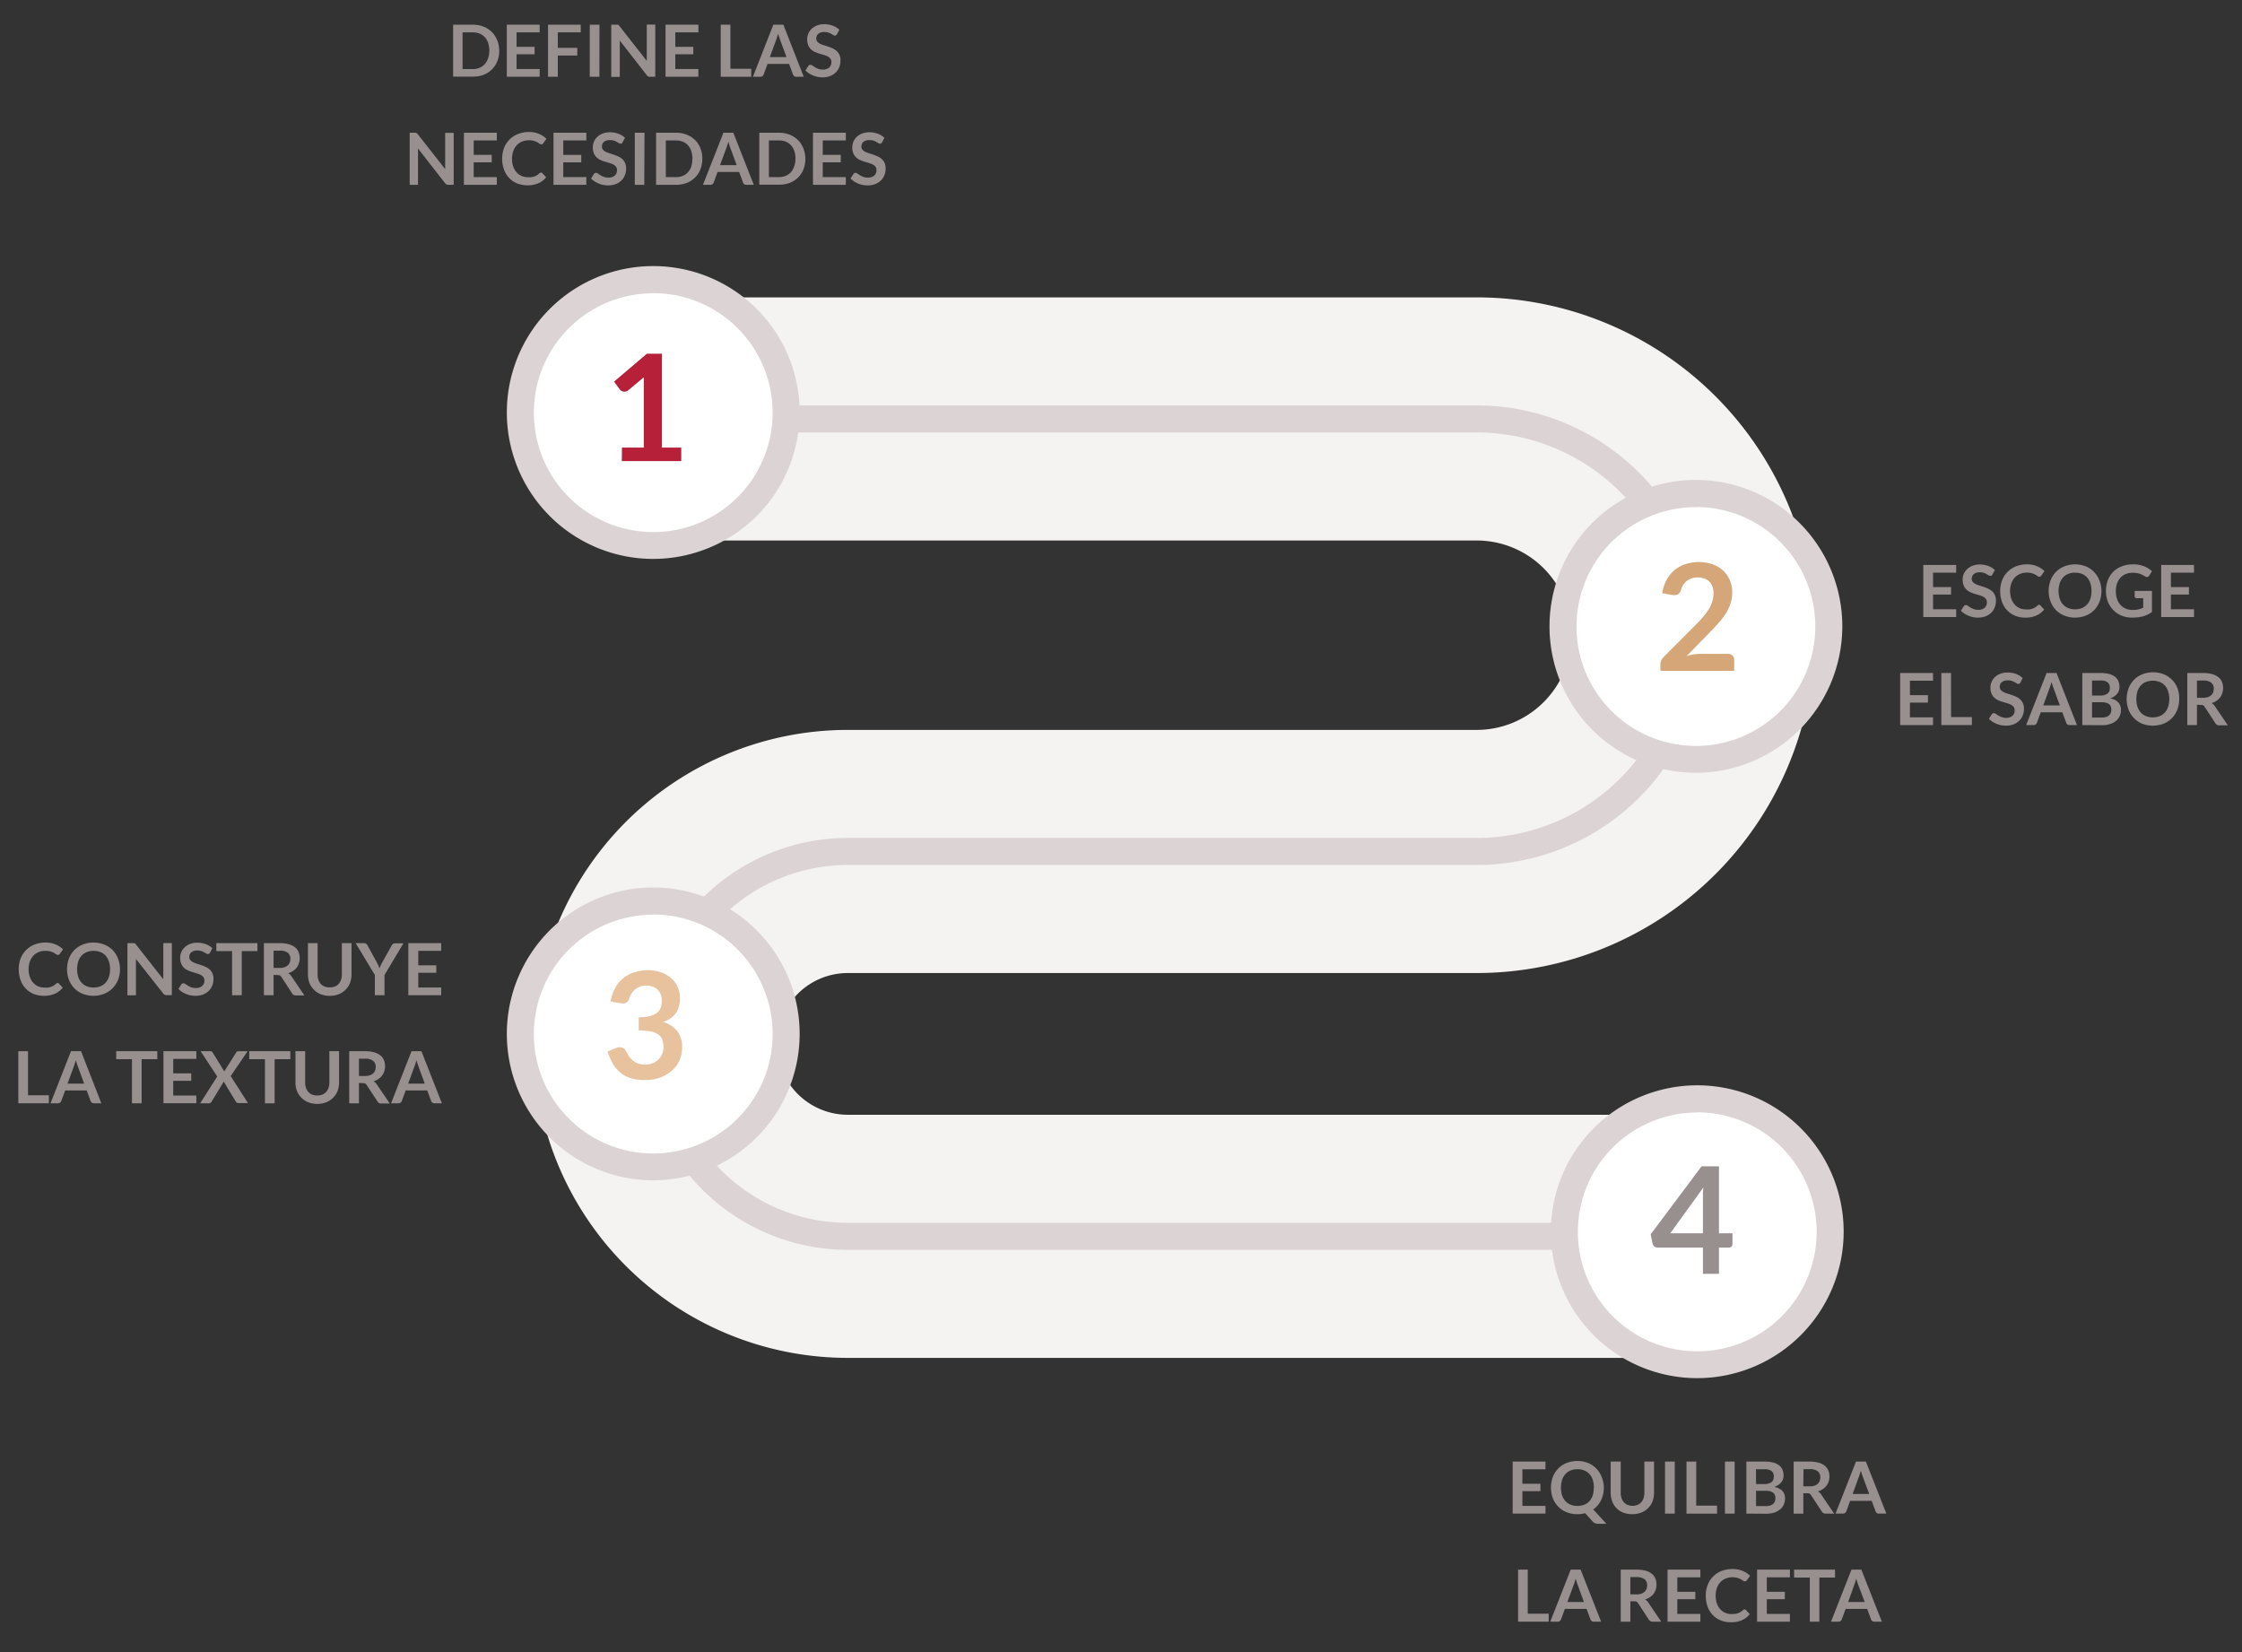 <?xml version="1.0" encoding="UTF-8"?> <svg xmlns="http://www.w3.org/2000/svg" id="Capa_1" data-name="Capa 1" viewBox="0 0 498 367"><rect x="0" y="0" width="498" height="367" fill="#333333" stroke="none"/><defs><style>.cls-1{fill:#f5f2f2;}.cls-2{fill:#dcd4d4;}.cls-3{isolation:isolate;}.cls-4{fill:#988f8f;}.cls-5{fill:#fff;}.cls-6{fill:#b62039;}.cls-7{fill:#d5a678;}.cls-8{fill:#e8c29d;}</style></defs><path class="cls-1" d="M376,301.6H188.33a69.74,69.74,0,0,1,0-139.48H328a21,21,0,0,0,0-42.07H140.71v-54H328a75,75,0,0,1,0,150.07H188.33a15.74,15.74,0,0,0,0,31.48H376Z"></path><path class="cls-2" d="M376,277.6H188.33a45.74,45.74,0,0,1,0-91.48H328a45,45,0,0,0,0-90.07H140.71v-6H328a51,51,0,0,1,0,102.07H188.33a39.74,39.74,0,0,0,0,79.48H376Z"></path><g id="DEFINE_LAS_NECESIDADES" data-name="DEFINE LAS NECESIDADES" class="cls-3"><g class="cls-3"><path class="cls-4" d="M110.89,11.27a6.11,6.11,0,0,1-.43,2.33,5.28,5.28,0,0,1-3,3,6.56,6.56,0,0,1-2.39.42h-4.42V5.48H105a6.56,6.56,0,0,1,2.39.43,5.45,5.45,0,0,1,1.85,1.19,5.32,5.32,0,0,1,1.19,1.83A6.13,6.13,0,0,1,110.89,11.27Zm-2.2,0a5.3,5.3,0,0,0-.26-1.71,3.49,3.49,0,0,0-.73-1.28,3.16,3.16,0,0,0-1.15-.81A4,4,0,0,0,105,7.19h-2.25v8.15H105a4,4,0,0,0,1.52-.28,3.16,3.16,0,0,0,1.15-.81,3.49,3.49,0,0,0,.73-1.28A5.28,5.28,0,0,0,108.69,11.27Z"></path><path class="cls-4" d="M119.87,5.48V7.19h-5.13V10.4h4v1.66h-4v3.27h5.13v1.72h-7.3V5.48Z"></path><path class="cls-4" d="M129,5.48V7.19H123.9v3.43h4.33v1.72H123.9v4.71h-2.17V5.48Z"></path><path class="cls-4" d="M133.14,17.05H131V5.48h2.16Z"></path><path class="cls-4" d="M137.11,5.49l.17,0a.72.72,0,0,1,.15.11,1,1,0,0,1,.16.18l6.07,7.73c0-.18,0-.37,0-.55s0-.34,0-.5v-7h1.89V17.05h-1.11A1,1,0,0,1,144,17a.81.81,0,0,1-.33-.29l-6-7.7c0,.17,0,.34,0,.51s0,.32,0,.46v7.1h-1.9V5.48h1.37Z"></path><path class="cls-4" d="M155.13,5.48V7.19H150V10.4h4v1.66h-4v3.27h5.12v1.72h-7.29V5.48Z"></path><path class="cls-4" d="M162.24,15.27h4.63v1.78h-6.78V5.48h2.15Z"></path><path class="cls-4" d="M178.53,17.05h-1.67a.74.74,0,0,1-.46-.14.83.83,0,0,1-.26-.35l-.86-2.36h-4.79l-.87,2.36a.72.72,0,0,1-.25.34.73.73,0,0,1-.46.15h-1.67l4.54-11.57H174ZM171,12.68h3.69l-1.41-3.85q-.1-.26-.21-.6c-.08-.23-.16-.48-.23-.76-.08.28-.15.53-.22.76s-.15.44-.21.62Z"></path><path class="cls-4" d="M185.92,7.59a.56.56,0,0,1-.21.24.48.48,0,0,1-.27.08.72.72,0,0,1-.36-.13l-.47-.27a3.43,3.43,0,0,0-.64-.28,2.75,2.75,0,0,0-.86-.12,2.59,2.59,0,0,0-.78.1,2,2,0,0,0-.56.3,1.18,1.18,0,0,0-.34.46,1.44,1.44,0,0,0-.11.59,1,1,0,0,0,.23.68,1.93,1.93,0,0,0,.6.47,6.42,6.42,0,0,0,.86.34l1,.32c.33.12.66.25,1,.4a3.65,3.65,0,0,1,.85.58,2.8,2.8,0,0,1,.61.85,3,3,0,0,1,.22,1.23,4.11,4.11,0,0,1-.26,1.46,3.35,3.35,0,0,1-.79,1.2,3.83,3.83,0,0,1-1.26.8,4.69,4.69,0,0,1-1.7.29,5.68,5.68,0,0,1-1.09-.11,5.11,5.11,0,0,1-1-.31,5,5,0,0,1-.92-.48,4.66,4.66,0,0,1-.76-.62l.62-1a.76.76,0,0,1,.21-.19.57.57,0,0,1,.28-.08.76.76,0,0,1,.43.17l.55.36a4.64,4.64,0,0,0,.74.36,2.88,2.88,0,0,0,1,.17,2.14,2.14,0,0,0,1.43-.44,1.58,1.58,0,0,0,.5-1.25,1.17,1.17,0,0,0-.23-.74,1.72,1.72,0,0,0-.6-.49,4.53,4.53,0,0,0-.86-.33l-1-.3a6.85,6.85,0,0,1-1-.38,3.17,3.17,0,0,1-.86-.58,2.63,2.63,0,0,1-.6-.9,3.5,3.5,0,0,1-.23-1.34,3.3,3.3,0,0,1,.25-1.23,3.22,3.22,0,0,1,.74-1.06,3.66,3.66,0,0,1,1.19-.75,4.45,4.45,0,0,1,1.61-.28,5.41,5.41,0,0,1,1.88.32,4.48,4.48,0,0,1,1.48.9Z"></path></g><g class="cls-3"><path class="cls-4" d="M92.33,29.49l.17.05a.72.72,0,0,1,.15.11,1.64,1.64,0,0,1,.16.18l6.07,7.73c0-.18,0-.37,0-.55s0-.34,0-.5v-7h1.9V41.05H99.61a1.06,1.06,0,0,1-.43-.08,1,1,0,0,1-.33-.29l-6-7.7,0,.51c0,.16,0,.32,0,.46v7.1H91V29.48h1.37Z"></path><path class="cls-4" d="M110.35,29.48v1.71h-5.13V34.4h4v1.66h-4v3.27h5.13v1.72h-7.3V29.48Z"></path><path class="cls-4" d="M120.17,38.32a.42.42,0,0,1,.3.14l.85.92a4.7,4.7,0,0,1-1.73,1.33,6.53,6.53,0,0,1-4.79,0,5.09,5.09,0,0,1-1.75-1.23,5.24,5.24,0,0,1-1.12-1.87,6.93,6.93,0,0,1-.39-2.37,6.56,6.56,0,0,1,.43-2.39,5.4,5.4,0,0,1,3.1-3.09,6.42,6.42,0,0,1,2.41-.44,5.58,5.58,0,0,1,2.25.42,5.1,5.1,0,0,1,1.65,1.09l-.72,1a.85.85,0,0,1-.16.17.55.55,0,0,1-.28.07.59.59,0,0,1-.37-.15,5.42,5.42,0,0,0-.49-.31,4.61,4.61,0,0,0-.75-.31,3.72,3.72,0,0,0-1.15-.14,3.89,3.89,0,0,0-1.5.28,3.32,3.32,0,0,0-1.17.81,3.61,3.61,0,0,0-.77,1.29,4.77,4.77,0,0,0-.28,1.7A4.87,4.87,0,0,0,114,37a3.58,3.58,0,0,0,.75,1.28,3.16,3.16,0,0,0,1.11.8,3.45,3.45,0,0,0,1.37.27,6.48,6.48,0,0,0,.8,0,4,4,0,0,0,.66-.16,2.61,2.61,0,0,0,.56-.26,3.85,3.85,0,0,0,.54-.41.76.76,0,0,1,.16-.11A.46.46,0,0,1,120.17,38.32Z"></path><path class="cls-4" d="M130.24,29.48v1.71h-5.13V34.4h4v1.66h-4v3.27h5.13v1.72h-7.3V29.48Z"></path><path class="cls-4" d="M138.3,31.59a.62.62,0,0,1-.2.24.51.51,0,0,1-.28.08.72.72,0,0,1-.36-.13l-.47-.27a2.93,2.93,0,0,0-.64-.28,2.75,2.75,0,0,0-.86-.12,2.68,2.68,0,0,0-.78.1,2.12,2.12,0,0,0-.56.3,1.28,1.28,0,0,0-.34.46,1.63,1.63,0,0,0-.11.59,1,1,0,0,0,.23.68,1.93,1.93,0,0,0,.6.47,6.42,6.42,0,0,0,.86.34l1,.32c.33.12.66.25,1,.4a3.71,3.71,0,0,1,.86.58,2.61,2.61,0,0,1,.6.85,3,3,0,0,1,.23,1.23,3.91,3.91,0,0,1-.27,1.46,3.46,3.46,0,0,1-.78,1.2,4.05,4.05,0,0,1-1.26.8,4.79,4.79,0,0,1-1.71.29,5.68,5.68,0,0,1-1.09-.11,5,5,0,0,1-1-.31,5.15,5.15,0,0,1-1.69-1.1l.63-1a.55.55,0,0,1,.21-.19.5.5,0,0,1,.27-.08.79.79,0,0,1,.44.17c.15.1.33.23.54.36a4.38,4.38,0,0,0,.75.36,2.85,2.85,0,0,0,1,.17,2.12,2.12,0,0,0,1.42-.44,1.55,1.55,0,0,0,.5-1.25,1.16,1.16,0,0,0-.22-.74,1.86,1.86,0,0,0-.61-.49,4.43,4.43,0,0,0-.85-.33l-1-.3a7.34,7.34,0,0,1-1-.38,3.12,3.12,0,0,1-.85-.58,2.8,2.8,0,0,1-.61-.9,3.51,3.51,0,0,1-.22-1.34,3.11,3.11,0,0,1,.25-1.23,3.2,3.2,0,0,1,.73-1.06,3.77,3.77,0,0,1,1.19-.75,4.49,4.49,0,0,1,1.61-.28,5.51,5.51,0,0,1,1.89.32,4.54,4.54,0,0,1,1.47.9Z"></path><path class="cls-4" d="M143.11,41.05H141V29.48h2.16Z"></path><path class="cls-4" d="M156,35.27a6.31,6.31,0,0,1-.42,2.33,5.32,5.32,0,0,1-1.19,1.83,5.43,5.43,0,0,1-1.85,1.2,6.56,6.56,0,0,1-2.39.42h-4.42V29.48h4.42a6.56,6.56,0,0,1,2.39.43,5.55,5.55,0,0,1,1.85,1.19,5.32,5.32,0,0,1,1.19,1.83A6.32,6.32,0,0,1,156,35.27Zm-2.2,0a5.3,5.3,0,0,0-.25-1.71,3.64,3.64,0,0,0-.73-1.28,3.25,3.25,0,0,0-1.15-.81,4.07,4.07,0,0,0-1.52-.28h-2.25v8.15h2.25a4.07,4.07,0,0,0,1.52-.28,3.25,3.25,0,0,0,1.15-.81,3.64,3.64,0,0,0,.73-1.28A5.28,5.28,0,0,0,153.78,35.27Z"></path><path class="cls-4" d="M167.43,41.05h-1.66a.74.74,0,0,1-.46-.14.75.75,0,0,1-.26-.35l-.87-2.36h-4.79l-.86,2.36a.82.82,0,0,1-.26.34.69.69,0,0,1-.46.15h-1.67l4.55-11.57h2.2Zm-7.49-4.37h3.69l-1.41-3.85-.21-.6c-.08-.23-.15-.48-.23-.76-.07.28-.15.53-.22.76s-.14.44-.21.62Z"></path><path class="cls-4" d="M178.89,35.27a6.31,6.31,0,0,1-.42,2.33,5.28,5.28,0,0,1-3,3,6.56,6.56,0,0,1-2.39.42h-4.42V29.48H173a6.56,6.56,0,0,1,2.39.43,5.45,5.45,0,0,1,1.85,1.19,5.32,5.32,0,0,1,1.19,1.83A6.32,6.32,0,0,1,178.89,35.27Zm-2.2,0a5.3,5.3,0,0,0-.25-1.71,3.64,3.64,0,0,0-.73-1.28,3.25,3.25,0,0,0-1.15-.81,4.07,4.07,0,0,0-1.52-.28h-2.25v8.15H173a4.07,4.07,0,0,0,1.52-.28,3.25,3.25,0,0,0,1.15-.81,3.64,3.64,0,0,0,.73-1.28A5.28,5.28,0,0,0,176.69,35.27Z"></path><path class="cls-4" d="M187.88,29.48v1.71h-5.13V34.4h4v1.66h-4v3.27h5.13v1.72h-7.3V29.48Z"></path><path class="cls-4" d="M195.94,31.59a.62.62,0,0,1-.2.24.51.51,0,0,1-.28.08.72.72,0,0,1-.36-.13l-.47-.27a2.93,2.93,0,0,0-.64-.28,2.75,2.75,0,0,0-.86-.12,2.59,2.59,0,0,0-.78.1,2.12,2.12,0,0,0-.56.3,1.28,1.28,0,0,0-.34.46,1.63,1.63,0,0,0-.11.59,1,1,0,0,0,.23.68,1.93,1.93,0,0,0,.6.47,6.42,6.42,0,0,0,.86.34l1,.32c.33.12.66.25,1,.4a3.93,3.93,0,0,1,.86.58,2.61,2.61,0,0,1,.6.85,3,3,0,0,1,.23,1.23,3.91,3.91,0,0,1-.27,1.46,3.46,3.46,0,0,1-.78,1.2,4.05,4.05,0,0,1-1.26.8,4.79,4.79,0,0,1-1.71.29,5.68,5.68,0,0,1-1.09-.11,5,5,0,0,1-1-.31,5.15,5.15,0,0,1-1.69-1.1l.63-1a.55.55,0,0,1,.21-.19.5.5,0,0,1,.27-.08.79.79,0,0,1,.44.17l.54.36a4.38,4.38,0,0,0,.75.36,2.85,2.85,0,0,0,1,.17,2.12,2.12,0,0,0,1.42-.44,1.55,1.55,0,0,0,.5-1.25,1.11,1.11,0,0,0-.23-.74,1.72,1.72,0,0,0-.6-.49,4.29,4.29,0,0,0-.86-.33l-1-.3a7.34,7.34,0,0,1-1-.38,3.12,3.12,0,0,1-.85-.58,2.8,2.8,0,0,1-.61-.9,3.51,3.51,0,0,1-.22-1.34,3.11,3.11,0,0,1,.25-1.23,3.2,3.2,0,0,1,.73-1.06,3.77,3.77,0,0,1,1.19-.75,4.49,4.49,0,0,1,1.61-.28,5.51,5.51,0,0,1,1.89.32,4.54,4.54,0,0,1,1.47.9Z"></path></g></g><g id="CONSTRUYE_LA_TEXTURA" data-name="CONSTRUYE LA TEXTURA" class="cls-3"><g class="cls-3"><path class="cls-4" d="M12.78,218.32a.43.43,0,0,1,.31.14l.84.92a4.62,4.62,0,0,1-1.73,1.33,6,6,0,0,1-2.47.47,5.87,5.87,0,0,1-2.31-.44,5.13,5.13,0,0,1-1.76-1.23,5.22,5.22,0,0,1-1.11-1.87,6.93,6.93,0,0,1-.39-2.37,6.35,6.35,0,0,1,.43-2.39,5.42,5.42,0,0,1,3.09-3.09,6.46,6.46,0,0,1,2.41-.44,5.66,5.66,0,0,1,2.26.42A5.1,5.1,0,0,1,14,210.86l-.72,1a.69.69,0,0,1-.17.17.48.48,0,0,1-.27.07.64.64,0,0,1-.38-.15,5.42,5.42,0,0,0-.49-.31,4.12,4.12,0,0,0-.74-.31,3.8,3.8,0,0,0-1.15-.14,3.82,3.82,0,0,0-1.5.28,3.36,3.36,0,0,0-1.18.81,3.75,3.75,0,0,0-.77,1.29,5,5,0,0,0-.27,1.7A5.11,5.11,0,0,0,6.63,217a3.9,3.9,0,0,0,.75,1.28,3.35,3.35,0,0,0,1.11.8,3.54,3.54,0,0,0,1.38.27,6.58,6.58,0,0,0,.8,0,4.12,4.12,0,0,0,.65-.16,2.94,2.94,0,0,0,.57-.26,3.28,3.28,0,0,0,.53-.41.82.82,0,0,1,.17-.11A.41.41,0,0,1,12.78,218.32Z"></path><path class="cls-4" d="M26.65,215.27a6.45,6.45,0,0,1-.42,2.35A5.63,5.63,0,0,1,25,219.5a5.26,5.26,0,0,1-1.85,1.23,6.6,6.6,0,0,1-4.79,0,5.26,5.26,0,0,1-1.85-1.23,5.5,5.5,0,0,1-1.2-1.88,6.81,6.81,0,0,1,0-4.71,5.5,5.5,0,0,1,1.2-1.88,5.4,5.4,0,0,1,1.85-1.23,6.6,6.6,0,0,1,4.79,0A5.42,5.42,0,0,1,25,211a5.49,5.49,0,0,1,1.19,1.87A6.47,6.47,0,0,1,26.65,215.27Zm-2.2,0a5.3,5.3,0,0,0-.26-1.71,3.6,3.6,0,0,0-.72-1.29,3.1,3.1,0,0,0-1.15-.8,4.29,4.29,0,0,0-3.05,0,3.14,3.14,0,0,0-1.16.8,3.77,3.77,0,0,0-.73,1.29,5.94,5.94,0,0,0,0,3.41,3.64,3.64,0,0,0,.73,1.28,3.28,3.28,0,0,0,1.16.81,4.29,4.29,0,0,0,3.05,0,3.25,3.25,0,0,0,1.15-.81,3.47,3.47,0,0,0,.72-1.28A5.28,5.28,0,0,0,24.45,215.27Z"></path><path class="cls-4" d="M29.72,209.49l.17,0a.72.72,0,0,1,.15.11,1,1,0,0,1,.16.18l6.07,7.73a5.09,5.09,0,0,1,0-.55c0-.18,0-.34,0-.5v-7h1.9v11.57H37a1.1,1.1,0,0,1-.43-.08.85.85,0,0,1-.32-.29L30.2,213c0,.17,0,.34,0,.51s0,.32,0,.46v7.1h-1.9V209.48h1.37Z"></path><path class="cls-4" d="M46.65,211.59a.56.56,0,0,1-.21.24.5.5,0,0,1-.27.08.72.72,0,0,1-.36-.13l-.48-.27a3.06,3.06,0,0,0-.63-.28,2.79,2.79,0,0,0-.86-.12,2.59,2.59,0,0,0-.78.1,2,2,0,0,0-.56.3,1.18,1.18,0,0,0-.34.46,1.44,1.44,0,0,0-.11.59,1,1,0,0,0,.22.68,2.11,2.11,0,0,0,.61.47,6.26,6.26,0,0,0,.85.34l1,.32a10.58,10.58,0,0,1,1,.4,3.71,3.71,0,0,1,.86.58,2.61,2.61,0,0,1,.6.85,2.87,2.87,0,0,1,.23,1.23,3.91,3.91,0,0,1-.27,1.46,3.46,3.46,0,0,1-.78,1.2,3.83,3.83,0,0,1-1.26.8,4.73,4.73,0,0,1-1.7.29,5.6,5.6,0,0,1-1.09-.11,5.11,5.11,0,0,1-1-.31,4.72,4.72,0,0,1-.92-.48,4.27,4.27,0,0,1-.76-.62l.62-1a.76.76,0,0,1,.21-.19.54.54,0,0,1,.28-.08.79.79,0,0,1,.43.17l.55.36a4.64,4.64,0,0,0,.74.36,2.88,2.88,0,0,0,1,.17,2.1,2.1,0,0,0,1.42-.44,1.56,1.56,0,0,0,.51-1.25,1.17,1.17,0,0,0-.23-.74,1.72,1.72,0,0,0-.6-.49,4.81,4.81,0,0,0-.86-.33l-1-.3a7.22,7.22,0,0,1-1-.38,3.17,3.17,0,0,1-.86-.58,2.63,2.63,0,0,1-.6-.9,3.5,3.5,0,0,1-.23-1.34,3.14,3.14,0,0,1,1-2.29,3.66,3.66,0,0,1,1.19-.75,4.39,4.39,0,0,1,1.6-.28,5.43,5.43,0,0,1,1.89.32,4.34,4.34,0,0,1,1.47.9Z"></path><path class="cls-4" d="M57.18,209.48v1.77H53.7v9.8H51.55v-9.8h-3.5v-1.77Z"></path><path class="cls-4" d="M60.77,216.53v4.52H58.62V209.48h3.53a7.13,7.13,0,0,1,2,.25,3.87,3.87,0,0,1,1.38.68,2.52,2.52,0,0,1,.79,1.05,3.49,3.49,0,0,1,.25,1.35,3.29,3.29,0,0,1-.17,1.1,3.17,3.17,0,0,1-.49,1,3.54,3.54,0,0,1-.8.74,3.77,3.77,0,0,1-1.09.51,2.25,2.25,0,0,1,.71.67l2.89,4.27H65.72a.88.88,0,0,1-.81-.43l-2.43-3.71a.91.91,0,0,0-.3-.29,1,1,0,0,0-.49-.09Zm0-1.54h1.35a3.11,3.11,0,0,0,1.06-.16,2,2,0,0,0,.74-.42,1.64,1.64,0,0,0,.44-.63,2.38,2.38,0,0,0,.14-.81,1.62,1.62,0,0,0-.58-1.35,2.75,2.75,0,0,0-1.77-.47H60.77Z"></path><path class="cls-4" d="M73.28,219.31a3,3,0,0,0,1.11-.2,2.41,2.41,0,0,0,.84-.59,2.61,2.61,0,0,0,.52-.91,3.78,3.78,0,0,0,.18-1.2v-6.93h2.15v6.93a5.4,5.4,0,0,1-.33,1.91,4.38,4.38,0,0,1-1,1.51,4.5,4.5,0,0,1-1.51,1,5.74,5.74,0,0,1-4,0,4.41,4.41,0,0,1-1.51-1,4.36,4.36,0,0,1-1-1.51,5.4,5.4,0,0,1-.33-1.91v-6.93h2.15v6.92a3.78,3.78,0,0,0,.18,1.2,2.74,2.74,0,0,0,.51.92,2.37,2.37,0,0,0,.83.59A3,3,0,0,0,73.28,219.31Z"></path><path class="cls-4" d="M85.41,216.55v4.5H83.26v-4.5L79,209.48h1.9a.64.64,0,0,1,.44.14,1,1,0,0,1,.28.34l2.12,3.87c.12.23.23.44.32.65s.17.4.25.6c.07-.2.15-.41.23-.61s.2-.42.32-.64L87,210a1.16,1.16,0,0,1,.27-.33.68.68,0,0,1,.45-.15h1.9Z"></path><path class="cls-4" d="M98,209.48v1.71H92.91v3.21h4v1.66h-4v3.27H98v1.72h-7.3V209.48Z"></path></g><g class="cls-3"><path class="cls-4" d="M6.22,243.27h4.63v1.78H4.07V233.48H6.22Z"></path><path class="cls-4" d="M22.51,245.05H20.85a.74.74,0,0,1-.46-.14.75.75,0,0,1-.26-.35l-.87-2.36H14.47l-.86,2.36a.82.82,0,0,1-.26.34.69.69,0,0,1-.46.15H11.22l4.55-11.57H18ZM15,240.68h3.69l-1.41-3.85-.21-.6c-.08-.23-.15-.48-.23-.76-.07.28-.15.53-.22.76s-.14.44-.21.62Z"></path><path class="cls-4" d="M34.94,233.48v1.77H31.46v9.8H29.31v-9.8h-3.5v-1.77Z"></path><path class="cls-4" d="M43.61,233.48v1.71H38.48v3.21h4v1.66h-4v3.27h5.13v1.72h-7.3V233.48Z"></path><path class="cls-4" d="M48.25,239.1l-3.69-5.62H46.7a.69.69,0,0,1,.33.06.72.72,0,0,1,.18.2L49.84,238a1,1,0,0,1,.09-.21,2,2,0,0,1,.11-.2l2.41-3.8a.5.5,0,0,1,.45-.3H55L51.24,239l3.83,6H52.92a.54.54,0,0,1-.35-.11,1.09,1.09,0,0,1-.22-.26l-2.68-4.43-.07.18c0,.06-.06.11-.08.16L47,244.68a1,1,0,0,1-.22.25.44.44,0,0,1-.32.12h-2Z"></path><path class="cls-4" d="M64.49,233.48v1.77H61v9.8H58.85v-9.8H55.36v-1.77Z"></path><path class="cls-4" d="M70.51,243.31a3,3,0,0,0,1.12-.2,2.46,2.46,0,0,0,.83-.59,2.61,2.61,0,0,0,.52-.91,3.78,3.78,0,0,0,.18-1.2v-6.93h2.15v6.93a5.4,5.4,0,0,1-.33,1.91,4.24,4.24,0,0,1-1,1.51,4.41,4.41,0,0,1-1.51,1,5.74,5.74,0,0,1-4,0,4.5,4.5,0,0,1-1.51-1,4.36,4.36,0,0,1-1-1.51,5.4,5.4,0,0,1-.33-1.91v-6.93h2.15v6.92a3.78,3.78,0,0,0,.18,1.2,2.59,2.59,0,0,0,.52.92,2.33,2.33,0,0,0,.82.59A3,3,0,0,0,70.51,243.31Z"></path><path class="cls-4" d="M79.73,240.53v4.52H77.57V233.48H81.1a7.08,7.08,0,0,1,2,.25,3.87,3.87,0,0,1,1.38.68,2.64,2.64,0,0,1,.8,1.05,3.68,3.68,0,0,1,.25,1.35,3.57,3.57,0,0,1-.17,1.1,3.19,3.19,0,0,1-.5,1,3.34,3.34,0,0,1-.8.74,3.84,3.84,0,0,1-1.08.51,2.22,2.22,0,0,1,.7.67l2.9,4.27H84.67a.88.88,0,0,1-.81-.43l-2.43-3.71a.91.91,0,0,0-.3-.29,1,1,0,0,0-.48-.09Zm0-1.54h1.34a3.11,3.11,0,0,0,1.06-.16,2,2,0,0,0,.74-.42,1.64,1.64,0,0,0,.44-.63,2.16,2.16,0,0,0,.14-.81,1.62,1.62,0,0,0-.58-1.35,2.71,2.71,0,0,0-1.77-.47H79.73Z"></path><path class="cls-4" d="M98.15,245.05H96.49a.74.74,0,0,1-.46-.14.75.75,0,0,1-.26-.35l-.87-2.36H90.11l-.86,2.36a.82.82,0,0,1-.26.34.71.71,0,0,1-.46.15H86.86l4.55-11.57h2.2Zm-7.49-4.37h3.69l-1.41-3.85-.21-.6c-.08-.23-.15-.48-.23-.76-.07.28-.15.53-.22.76s-.14.44-.21.62Z"></path></g></g><g id="ESCOGE_EL_SABOR" data-name="ESCOGE EL SABOR" class="cls-3"><g class="cls-3"><path class="cls-4" d="M434.51,125.48v1.71h-5.13v3.21h4v1.66h-4v3.27h5.13v1.72h-7.3V125.48Z"></path><path class="cls-4" d="M442.57,127.59a.49.49,0,0,1-.2.24.51.51,0,0,1-.28.08.79.79,0,0,1-.36-.13l-.47-.27a3.06,3.06,0,0,0-.63-.28,2.79,2.79,0,0,0-.86-.12,2.59,2.59,0,0,0-.78.1,1.85,1.85,0,0,0-.56.3,1.09,1.09,0,0,0-.34.46,1.45,1.45,0,0,0-.12.59,1,1,0,0,0,.23.68,2,2,0,0,0,.61.47,6.26,6.26,0,0,0,.85.34l1,.32a10.58,10.58,0,0,1,1,.4,3.71,3.71,0,0,1,.86.58,2.61,2.61,0,0,1,.6.85,3,3,0,0,1,.23,1.23,3.91,3.91,0,0,1-.27,1.46,3.46,3.46,0,0,1-.78,1.2,4.05,4.05,0,0,1-1.26.8,4.79,4.79,0,0,1-1.71.29,5.57,5.57,0,0,1-1.08-.11,5.11,5.11,0,0,1-1-.31,5.15,5.15,0,0,1-1.69-1.1l.63-1a.76.76,0,0,1,.21-.19.51.51,0,0,1,.28-.08.79.79,0,0,1,.43.17l.55.36a4.26,4.26,0,0,0,.74.36,2.88,2.88,0,0,0,1,.17,2.1,2.1,0,0,0,1.42-.44,1.56,1.56,0,0,0,.51-1.25,1.17,1.17,0,0,0-.23-.74,1.67,1.67,0,0,0-.61-.49,4.43,4.43,0,0,0-.85-.33l-1-.3a7.22,7.22,0,0,1-1-.38,3.17,3.17,0,0,1-.86-.58,2.63,2.63,0,0,1-.6-.9,3.32,3.32,0,0,1-.23-1.34,3.14,3.14,0,0,1,1-2.29,3.72,3.72,0,0,1,1.18-.75,4.49,4.49,0,0,1,1.61-.28,5.51,5.51,0,0,1,1.89.32,4.34,4.34,0,0,1,1.47.9Z"></path><path class="cls-4" d="M452.91,134.32a.39.39,0,0,1,.3.14l.85.92a4.62,4.62,0,0,1-1.73,1.33,6,6,0,0,1-2.47.47,5.84,5.84,0,0,1-2.31-.44,5.13,5.13,0,0,1-1.76-1.23,5.24,5.24,0,0,1-1.12-1.87,7.18,7.18,0,0,1-.38-2.37,6.35,6.35,0,0,1,.43-2.39,5.54,5.54,0,0,1,1.21-1.87,5.6,5.6,0,0,1,1.88-1.22,6.46,6.46,0,0,1,2.41-.44,5.58,5.58,0,0,1,2.25.42,5,5,0,0,1,1.66,1.09l-.72,1a.91.91,0,0,1-.17.17.51.51,0,0,1-.27.07.61.61,0,0,1-.38-.15,5.42,5.42,0,0,0-.49-.31,4,4,0,0,0-.75-.31,3.69,3.69,0,0,0-1.14-.14,3.82,3.82,0,0,0-1.5.28,3.36,3.36,0,0,0-1.18.81,3.75,3.75,0,0,0-.77,1.29,5,5,0,0,0-.27,1.7,5.11,5.11,0,0,0,.27,1.73,3.9,3.9,0,0,0,.75,1.28,3.35,3.35,0,0,0,1.11.8,3.54,3.54,0,0,0,1.38.27,6.31,6.31,0,0,0,.79,0,4,4,0,0,0,.66-.16,2.94,2.94,0,0,0,.57-.26,3.79,3.79,0,0,0,.53-.41.62.62,0,0,1,.17-.11A.41.41,0,0,1,452.91,134.32Z"></path><path class="cls-4" d="M466.78,131.27a6.45,6.45,0,0,1-.42,2.35,5.63,5.63,0,0,1-1.19,1.88,5.35,5.35,0,0,1-1.85,1.23,6.6,6.6,0,0,1-4.79,0,5.4,5.4,0,0,1-1.86-1.23,5.63,5.63,0,0,1-1.19-1.88,6.66,6.66,0,0,1,0-4.71,5.63,5.63,0,0,1,1.19-1.88,5.54,5.54,0,0,1,1.86-1.23,6.6,6.6,0,0,1,4.79,0,5.41,5.41,0,0,1,3,3.11A6.47,6.47,0,0,1,466.78,131.27Zm-2.21,0a5.3,5.3,0,0,0-.25-1.71,3.76,3.76,0,0,0-.72-1.29,3.1,3.1,0,0,0-1.15-.8,4.29,4.29,0,0,0-3.05,0,3.06,3.06,0,0,0-1.16.8,3.62,3.62,0,0,0-.73,1.29,5.72,5.72,0,0,0,0,3.41,3.49,3.49,0,0,0,.73,1.28,3.2,3.2,0,0,0,1.16.81,4.29,4.29,0,0,0,3.05,0,3.25,3.25,0,0,0,1.15-.81,3.62,3.62,0,0,0,.72-1.28A5.28,5.28,0,0,0,464.57,131.27Z"></path><path class="cls-4" d="M473.79,135.47a5.24,5.24,0,0,0,1.27-.14,4.66,4.66,0,0,0,1-.36v-2.1h-1.45a.45.45,0,0,1-.33-.12.38.38,0,0,1-.12-.28v-1.22H478v4.68a7.29,7.29,0,0,1-.92.56,6.39,6.39,0,0,1-1,.38,6.81,6.81,0,0,1-1.16.23,10.93,10.93,0,0,1-1.33.08,6.12,6.12,0,0,1-2.33-.44,5.49,5.49,0,0,1-3.05-3.1,6.29,6.29,0,0,1-.43-2.37,6.65,6.65,0,0,1,.42-2.4,5.37,5.37,0,0,1,1.2-1.87,5.25,5.25,0,0,1,1.9-1.21,6.78,6.78,0,0,1,2.49-.44,6.47,6.47,0,0,1,2.45.42,5.66,5.66,0,0,1,1.76,1.1l-.62,1a.57.57,0,0,1-.49.3.75.75,0,0,1-.39-.13l-.53-.3a3.2,3.2,0,0,0-.59-.27,6,6,0,0,0-.73-.18,5.18,5.18,0,0,0-.93-.07,4,4,0,0,0-1.55.28,3.41,3.41,0,0,0-1.18.83,3.81,3.81,0,0,0-.75,1.29,4.94,4.94,0,0,0-.26,1.68,5.2,5.2,0,0,0,.28,1.78,3.57,3.57,0,0,0,.78,1.31,3.42,3.42,0,0,0,1.2.82A4,4,0,0,0,473.79,135.47Z"></path><path class="cls-4" d="M487.34,125.48v1.71h-5.13v3.21h4v1.66h-4v3.27h5.13v1.72h-7.29V125.48Z"></path></g><g class="cls-3"><path class="cls-4" d="M429.37,149.48v1.71h-5.13v3.21h4v1.66h-4v3.27h5.13v1.72h-7.3V149.48Z"></path><path class="cls-4" d="M433.38,159.27H438v1.78h-6.78V149.48h2.15Z"></path><path class="cls-4" d="M448.79,151.59a.62.62,0,0,1-.2.24.51.51,0,0,1-.28.08.72.72,0,0,1-.36-.13l-.47-.27a3.16,3.16,0,0,0-.64-.28,2.75,2.75,0,0,0-.86-.12,2.59,2.59,0,0,0-.78.1,2,2,0,0,0-.56.3,1.28,1.28,0,0,0-.34.46,1.63,1.63,0,0,0-.11.59,1,1,0,0,0,.23.68,1.93,1.93,0,0,0,.6.47,6.42,6.42,0,0,0,.86.34l1,.32c.33.12.66.25,1,.4a3.65,3.65,0,0,1,.85.58,2.64,2.64,0,0,1,.61.85,3,3,0,0,1,.23,1.23,3.91,3.91,0,0,1-.27,1.46,3.35,3.35,0,0,1-.79,1.2,3.83,3.83,0,0,1-1.26.8,4.69,4.69,0,0,1-1.7.29,5.68,5.68,0,0,1-1.09-.11,5.11,5.11,0,0,1-1-.31,5.36,5.36,0,0,1-.92-.48,4.66,4.66,0,0,1-.76-.62l.62-1a.67.67,0,0,1,.22-.19.5.5,0,0,1,.27-.08.74.74,0,0,1,.43.17l.55.36a4.38,4.38,0,0,0,.75.36,2.79,2.79,0,0,0,1,.17A2.13,2.13,0,0,0,447,159a1.58,1.58,0,0,0,.5-1.25,1.11,1.11,0,0,0-.23-.74,1.72,1.72,0,0,0-.6-.49,4.53,4.53,0,0,0-.86-.33l-1-.3a7.34,7.34,0,0,1-1-.38,3.12,3.12,0,0,1-.85-.58,2.52,2.52,0,0,1-.61-.9,3.5,3.5,0,0,1-.23-1.34,3.12,3.12,0,0,1,.26-1.23,3.05,3.05,0,0,1,.73-1.06,3.66,3.66,0,0,1,1.19-.75,4.49,4.49,0,0,1,1.61-.28,5.51,5.51,0,0,1,1.89.32,4.54,4.54,0,0,1,1.47.9Z"></path><path class="cls-4" d="M461.34,161.05h-1.66a.74.74,0,0,1-.46-.14.75.75,0,0,1-.26-.35l-.87-2.36H453.3l-.86,2.36a.79.79,0,0,1-.25.34.73.73,0,0,1-.46.15h-1.68l4.55-11.57h2.2Zm-7.49-4.37h3.69l-1.41-3.85-.21-.6c-.08-.23-.15-.48-.23-.76-.07.28-.14.53-.22.76s-.14.44-.21.62Z"></path><path class="cls-4" d="M462.53,161.05V149.48h4a7.35,7.35,0,0,1,1.94.22,3.84,3.84,0,0,1,1.32.61,2.43,2.43,0,0,1,.75,1,3.28,3.28,0,0,1,.24,1.28,2.54,2.54,0,0,1-.12.78,2.25,2.25,0,0,1-.37.7,3.05,3.05,0,0,1-.64.59,4.14,4.14,0,0,1-.92.44c1.59.36,2.38,1.22,2.38,2.58a3.25,3.25,0,0,1-.28,1.36,3.07,3.07,0,0,1-.82,1.08,3.76,3.76,0,0,1-1.32.7,5.77,5.77,0,0,1-1.79.26Zm2.16-6.56h1.72a2.85,2.85,0,0,0,1.66-.4,1.45,1.45,0,0,0,.57-1.27,1.51,1.51,0,0,0-.51-1.29,2.68,2.68,0,0,0-1.6-.38h-1.84Zm0,1.49v3.39h2.18a3.17,3.17,0,0,0,1-.14,1.79,1.79,0,0,0,.65-.39,1.36,1.36,0,0,0,.35-.56,1.9,1.9,0,0,0,.11-.68,1.78,1.78,0,0,0-.12-.67,1.35,1.35,0,0,0-.37-.52,1.85,1.85,0,0,0-.66-.32,3.87,3.87,0,0,0-1-.11Z"></path><path class="cls-4" d="M484.05,155.27a6.45,6.45,0,0,1-.42,2.35,5.63,5.63,0,0,1-1.19,1.88,5.26,5.26,0,0,1-1.85,1.23,6.6,6.6,0,0,1-4.79,0A5.26,5.26,0,0,1,474,159.5a5.5,5.5,0,0,1-1.2-1.88,6.81,6.81,0,0,1,0-4.71A5.5,5.5,0,0,1,474,151a5.4,5.4,0,0,1,1.85-1.23,6.6,6.6,0,0,1,4.79,0,5.42,5.42,0,0,1,1.85,1.24,5.49,5.49,0,0,1,1.19,1.87A6.47,6.47,0,0,1,484.05,155.27Zm-2.2,0a5.3,5.3,0,0,0-.26-1.71,3.6,3.6,0,0,0-.72-1.29,3.1,3.1,0,0,0-1.15-.8,4.29,4.29,0,0,0-3.05,0,3.14,3.14,0,0,0-1.16.8,3.77,3.77,0,0,0-.73,1.29,5.94,5.94,0,0,0,0,3.41,3.64,3.64,0,0,0,.73,1.28,3.28,3.28,0,0,0,1.16.81,4.29,4.29,0,0,0,3.05,0,3.25,3.25,0,0,0,1.15-.81,3.47,3.47,0,0,0,.72-1.28A5.28,5.28,0,0,0,481.85,155.27Z"></path><path class="cls-4" d="M488,156.53v4.52h-2.15V149.48h3.53a7.08,7.08,0,0,1,2,.25,3.87,3.87,0,0,1,1.38.68,2.52,2.52,0,0,1,.79,1.05,3.49,3.49,0,0,1,.26,1.35,3.3,3.3,0,0,1-.18,1.1,3.17,3.17,0,0,1-.49,1,3.34,3.34,0,0,1-.8.74,3.77,3.77,0,0,1-1.09.51,2.15,2.15,0,0,1,.71.67l2.89,4.27h-1.93a.88.88,0,0,1-.81-.43l-2.43-3.71a.91.91,0,0,0-.3-.29,1,1,0,0,0-.49-.09Zm0-1.54h1.35a3.11,3.11,0,0,0,1.06-.16,2,2,0,0,0,.74-.42,1.64,1.64,0,0,0,.44-.63,2.38,2.38,0,0,0,.14-.81,1.62,1.62,0,0,0-.58-1.35,2.73,2.73,0,0,0-1.77-.47H488Z"></path></g></g><g id="EQUILIBRA_LA_RECETA" data-name="EQUILIBRA LA RECETA" class="cls-3"><g class="cls-3"><path class="cls-4" d="M343.29,324.63v1.71h-5.13v3.21h4v1.65h-4v3.27h5.13v1.72H336V324.63Z"></path><path class="cls-4" d="M356.25,330.41a7.07,7.07,0,0,1-.16,1.48,6.13,6.13,0,0,1-.46,1.33,5.37,5.37,0,0,1-.74,1.13,5,5,0,0,1-1,.91l2.94,3.2h-1.78a2.08,2.08,0,0,1-.69-.11,1.22,1.22,0,0,1-.57-.38l-1.69-1.87a7.34,7.34,0,0,1-.84.17,8.37,8.37,0,0,1-.89.05,6.45,6.45,0,0,1-2.4-.44,5.47,5.47,0,0,1-3.05-3.11,6.84,6.84,0,0,1,0-4.72,5.47,5.47,0,0,1,3.05-3.11,6.45,6.45,0,0,1,2.4-.44,6.13,6.13,0,0,1,2.39.45,5.36,5.36,0,0,1,3,3.1A6.31,6.31,0,0,1,356.25,330.41Zm-2.21,0a5.39,5.39,0,0,0-.25-1.71,3.57,3.57,0,0,0-.73-1.28,3.08,3.08,0,0,0-1.15-.81,3.85,3.85,0,0,0-1.52-.28,4,4,0,0,0-1.53.28,3.16,3.16,0,0,0-1.15.81,3.59,3.59,0,0,0-.74,1.28,6,6,0,0,0,0,3.42,3.59,3.59,0,0,0,.74,1.28,3,3,0,0,0,1.15.8,4,4,0,0,0,1.53.28,3.85,3.85,0,0,0,1.52-.28,3,3,0,0,0,1.15-.8,3.57,3.57,0,0,0,.73-1.28A5.39,5.39,0,0,0,354,330.41Z"></path><path class="cls-4" d="M362.6,334.46a2.78,2.78,0,0,0,1.11-.21,2.38,2.38,0,0,0,.84-.58,2.66,2.66,0,0,0,.52-.92,3.69,3.69,0,0,0,.18-1.2v-6.92h2.15v6.92a5.36,5.36,0,0,1-.33,1.91,4.15,4.15,0,0,1-1,1.51,4.38,4.38,0,0,1-1.51,1,5.89,5.89,0,0,1-4,0,4.27,4.27,0,0,1-2.46-2.51,5.36,5.36,0,0,1-.33-1.91v-6.92H360v6.92a3.78,3.78,0,0,0,.18,1.2,2.69,2.69,0,0,0,.51.91,2.25,2.25,0,0,0,.83.59A2.83,2.83,0,0,0,362.6,334.46Z"></path><path class="cls-4" d="M372,336.19h-2.16V324.63H372Z"></path><path class="cls-4" d="M376.77,334.42h4.63v1.77h-6.79V324.63h2.16Z"></path><path class="cls-4" d="M385.31,336.19h-2.16V324.63h2.16Z"></path><path class="cls-4" d="M387.91,336.19V324.63h4a7.72,7.72,0,0,1,1.94.21,3.68,3.68,0,0,1,1.32.62,2.31,2.31,0,0,1,.76,1,3.21,3.21,0,0,1,.24,1.28,2.54,2.54,0,0,1-.12.78,2.43,2.43,0,0,1-.37.69,2.81,2.81,0,0,1-.64.59,3.66,3.66,0,0,1-.93.45c1.59.36,2.39,1.21,2.39,2.57a3.34,3.34,0,0,1-.28,1.36,3,3,0,0,1-.82,1.08,4,4,0,0,1-1.32.71,5.78,5.78,0,0,1-1.79.25Zm2.15-6.56h1.72a2.88,2.88,0,0,0,1.67-.4A1.45,1.45,0,0,0,394,328a1.52,1.52,0,0,0-.51-1.29,2.71,2.71,0,0,0-1.6-.38h-1.84Zm0,1.49v3.39h2.19a2.9,2.9,0,0,0,1-.14,1.77,1.77,0,0,0,.65-.38,1.43,1.43,0,0,0,.35-.56,2.2,2.2,0,0,0,.11-.68,1.83,1.83,0,0,0-.12-.68,1.27,1.27,0,0,0-.38-.51,1.89,1.89,0,0,0-.65-.33,3.87,3.87,0,0,0-1-.11Z"></path><path class="cls-4" d="M400.56,331.67v4.52h-2.15V324.63h3.52a7.48,7.48,0,0,1,2,.24,3.92,3.92,0,0,1,1.39.68,2.71,2.71,0,0,1,.79,1.06,3.4,3.4,0,0,1,.25,1.34,3.68,3.68,0,0,1-.17,1.11,3.14,3.14,0,0,1-.5.94,3.2,3.2,0,0,1-.8.75,4.48,4.48,0,0,1-1.08.51,2.08,2.08,0,0,1,.7.66l2.9,4.27H405.5a.88.88,0,0,1-.47-.11,1,1,0,0,1-.34-.32l-2.43-3.7a.86.86,0,0,0-.3-.3,1,1,0,0,0-.48-.09Zm0-1.54h1.34A3.35,3.35,0,0,0,403,330a2.09,2.09,0,0,0,.75-.42,1.65,1.65,0,0,0,.43-.64,2.09,2.09,0,0,0,.15-.81,1.67,1.67,0,0,0-.58-1.35,2.83,2.83,0,0,0-1.78-.47h-1.37Z"></path><path class="cls-4" d="M419,336.19h-1.66a.68.68,0,0,1-.46-.14.78.78,0,0,1-.26-.34l-.87-2.36h-4.79l-.86,2.36a.77.77,0,0,1-.25.33.73.73,0,0,1-.46.15h-1.68l4.55-11.56h2.2Zm-7.49-4.36h3.69L413.77,328l-.21-.61c-.08-.23-.15-.48-.23-.75-.07.27-.14.52-.22.76s-.14.44-.21.61Z"></path></g><g class="cls-3"><path class="cls-4" d="M339.35,358.42H344v1.77H337.2V348.63h2.15Z"></path><path class="cls-4" d="M355.64,360.19H354a.7.7,0,0,1-.46-.14.86.86,0,0,1-.26-.34l-.86-2.36H347.6l-.87,2.36a.69.69,0,0,1-.25.33.71.71,0,0,1-.46.15h-1.67l4.54-11.56h2.2Zm-7.49-4.36h3.69L350.43,352c-.06-.17-.14-.37-.21-.61s-.16-.48-.23-.75c-.07.27-.15.52-.22.76s-.14.44-.21.61Z"></path><path class="cls-4" d="M362.14,355.67v4.52H360V348.63h3.53a7.53,7.53,0,0,1,2,.24,3.87,3.87,0,0,1,1.38.68,2.71,2.71,0,0,1,.79,1.06,3.71,3.71,0,0,1,.08,2.45,3.12,3.12,0,0,1-.49.94,3.58,3.58,0,0,1-.8.75,4.38,4.38,0,0,1-1.09.51,2.11,2.11,0,0,1,.71.66l2.89,4.27h-1.93a.9.9,0,0,1-.48-.11.92.92,0,0,1-.33-.32l-2.43-3.7a.86.86,0,0,0-.3-.3,1,1,0,0,0-.49-.09Zm0-1.54h1.35a3.43,3.43,0,0,0,1.06-.15,2,2,0,0,0,.74-.42,1.79,1.79,0,0,0,.44-.64,2.29,2.29,0,0,0,.14-.81,1.64,1.64,0,0,0-.58-1.35,2.81,2.81,0,0,0-1.77-.47h-1.38Z"></path><path class="cls-4" d="M377.69,348.63v1.71h-5.12v3.21h4v1.65h-4v3.27h5.12v1.72H370.4V348.63Z"></path><path class="cls-4" d="M387.51,357.47a.38.38,0,0,1,.3.13l.85.92a4.65,4.65,0,0,1-1.73,1.34,6,6,0,0,1-2.47.46,5.67,5.67,0,0,1-2.31-.44,5.1,5.1,0,0,1-1.76-1.22,5.33,5.33,0,0,1-1.12-1.87,7.29,7.29,0,0,1-.38-2.38,6.39,6.39,0,0,1,.43-2.39,5.35,5.35,0,0,1,3.09-3.09,6.46,6.46,0,0,1,2.41-.43,5.76,5.76,0,0,1,2.25.41,5.38,5.38,0,0,1,1.66,1.09l-.72,1a.69.69,0,0,1-.17.17.43.43,0,0,1-.27.07.66.66,0,0,1-.38-.14,4.34,4.34,0,0,0-1.24-.63,4,4,0,0,0-1.14-.14,3.82,3.82,0,0,0-1.5.28,3.26,3.26,0,0,0-1.18.82,3.65,3.65,0,0,0-.77,1.28,5,5,0,0,0-.27,1.7,5.21,5.21,0,0,0,.27,1.74,3.76,3.76,0,0,0,.75,1.28,3.13,3.13,0,0,0,1.11.79,3.37,3.37,0,0,0,1.38.28,6.18,6.18,0,0,0,.79-.05,3.2,3.2,0,0,0,.66-.15,3,3,0,0,0,.57-.27,3.69,3.69,0,0,0,.53-.4.66.66,0,0,1,.17-.12A.41.41,0,0,1,387.51,357.47Z"></path><path class="cls-4" d="M397.58,348.63v1.71h-5.13v3.21h4v1.65h-4v3.27h5.13v1.72h-7.29V348.63Z"></path><path class="cls-4" d="M407.6,348.63v1.76h-3.48v9.8H402v-9.8h-3.49v-1.76Z"></path><path class="cls-4" d="M418,360.19h-1.67a.7.7,0,0,1-.46-.14.86.86,0,0,1-.26-.34l-.86-2.36h-4.79l-.87,2.36a.69.69,0,0,1-.25.33.71.71,0,0,1-.46.15h-1.67l4.54-11.56h2.2Zm-7.49-4.36h3.69L412.75,352c-.06-.17-.14-.37-.21-.61s-.16-.48-.23-.75l-.22.76c-.07.23-.14.44-.21.61Z"></path></g></g><circle id="Elipse_129" data-name="Elipse 129" class="cls-5" cx="145.11" cy="91.63" r="29.52"></circle><path class="cls-2" d="M145.11,124.14a32.52,32.52,0,1,1,32.51-32.51A32.55,32.55,0,0,1,145.11,124.14Zm0-59a26.52,26.52,0,1,0,26.51,26.52A26.55,26.55,0,0,0,145.11,65.11Z"></path><circle id="Elipse_130" data-name="Elipse 130" class="cls-5" cx="377.01" cy="273.58" r="29.52"></circle><path class="cls-2" d="M377,306.1a32.52,32.52,0,1,1,32.52-32.52A32.55,32.55,0,0,1,377,306.1Zm0-59a26.52,26.52,0,1,0,26.52,26.52A26.55,26.55,0,0,0,377,247.06Z"></path><circle id="Elipse_131" data-name="Elipse 131" class="cls-5" cx="376.7" cy="139.13" r="29.52"></circle><path class="cls-2" d="M376.7,171.64a32.52,32.52,0,1,1,32.52-32.51A32.55,32.55,0,0,1,376.7,171.64Zm0-59a26.52,26.52,0,1,0,26.52,26.52A26.54,26.54,0,0,0,376.7,112.61Z"></path><circle id="Elipse_132" data-name="Elipse 132" class="cls-5" cx="145.11" cy="229.64" r="29.52"></circle><path class="cls-2" d="M145.11,262.16a32.52,32.52,0,1,1,32.51-32.52A32.56,32.56,0,0,1,145.11,262.16Zm0-59a26.52,26.52,0,1,0,26.51,26.52A26.55,26.55,0,0,0,145.11,203.12Z"></path><g id="_1" data-name=" 1" class="cls-3"><g class="cls-3"><path class="cls-6" d="M138.15,99.41H143V85.5c0-.54,0-1.1,0-1.7l-3.43,2.87a1.2,1.2,0,0,1-.43.25,1.75,1.75,0,0,1-.44.07,1.33,1.33,0,0,1-.6-.14,1.08,1.08,0,0,1-.41-.33l-1.29-1.76,7.28-6.19h3.35V99.41h4.29v3h-13.2Z"></path></g></g><g id="_2" data-name=" 2" class="cls-3"><g class="cls-3"><path class="cls-7" d="M377.36,124.83a9.11,9.11,0,0,1,3,.49,6.66,6.66,0,0,1,2.34,1.38,6.32,6.32,0,0,1,1.52,2.14,7,7,0,0,1,.54,2.79,7.35,7.35,0,0,1-.39,2.44,9.91,9.91,0,0,1-1,2.15,14.51,14.51,0,0,1-1.52,2q-.88,1-1.83,2l-5.38,5.49a13.19,13.19,0,0,1,1.55-.35,8.22,8.22,0,0,1,1.45-.13h6.12a1.49,1.49,0,0,1,1.05.37,1.3,1.3,0,0,1,.39,1V149H368.81V147.6a2.43,2.43,0,0,1,.17-.85,2.35,2.35,0,0,1,.56-.83l7.24-7.26c.6-.62,1.15-1.2,1.62-1.77a12.2,12.2,0,0,0,1.21-1.66,7.75,7.75,0,0,0,.74-1.68,6.15,6.15,0,0,0,.26-1.79,4.38,4.38,0,0,0-.25-1.51,2.92,2.92,0,0,0-1.81-1.76,4.23,4.23,0,0,0-1.42-.23,3.78,3.78,0,0,0-2.42.75,3.88,3.88,0,0,0-1.33,2,1.6,1.6,0,0,1-.55.9,1.48,1.48,0,0,1-.92.28,3.61,3.61,0,0,1-.54-.05l-2.15-.38a9,9,0,0,1,1-3,7.15,7.15,0,0,1,1.77-2.17,7.53,7.53,0,0,1,2.44-1.3A9.83,9.83,0,0,1,377.36,124.83Z"></path></g></g><g id="_3" data-name=" 3" class="cls-3"><g class="cls-3"><path class="cls-8" d="M143.81,215.49a9,9,0,0,1,3,.47,6.83,6.83,0,0,1,2.27,1.31,5.51,5.51,0,0,1,1.44,1.95,5.82,5.82,0,0,1,.51,2.43,7.08,7.08,0,0,1-.26,2,4.73,4.73,0,0,1-.74,1.51,4.59,4.59,0,0,1-1.19,1.09,7.28,7.28,0,0,1-1.59.74,6.18,6.18,0,0,1,3.2,2.07,5.59,5.59,0,0,1,1.06,3.48,7.18,7.18,0,0,1-.66,3.15A6.78,6.78,0,0,1,149,238a7.73,7.73,0,0,1-2.59,1.41,10.1,10.1,0,0,1-3.13.48,10.92,10.92,0,0,1-3.14-.41,6.85,6.85,0,0,1-2.32-1.22,7.58,7.58,0,0,1-1.69-2,13.82,13.82,0,0,1-1.18-2.71l1.8-.74a2.37,2.37,0,0,1,.94-.2,1.58,1.58,0,0,1,.76.18,1.21,1.21,0,0,1,.52.53c.2.38.42.76.65,1.14a5.06,5.06,0,0,0,.85,1,4.1,4.1,0,0,0,2.76,1,4.57,4.57,0,0,0,1.81-.34,4.08,4.08,0,0,0,1.3-.88,3.79,3.79,0,0,0,.78-1.22,3.7,3.7,0,0,0,.25-1.34,6.3,6.3,0,0,0-.18-1.56,2.28,2.28,0,0,0-.76-1.2,4.21,4.21,0,0,0-1.66-.77,11.76,11.76,0,0,0-2.89-.28v-2.92a9.65,9.65,0,0,0,2.49-.27,4.17,4.17,0,0,0,1.57-.73,2.45,2.45,0,0,0,.82-1.13,4.5,4.5,0,0,0,.23-1.45,3.37,3.37,0,0,0-.92-2.57,3.55,3.55,0,0,0-2.53-.87,3.74,3.74,0,0,0-2.41.77,4,4,0,0,0-1.33,2,1.78,1.78,0,0,1-.55.9,1.43,1.43,0,0,1-.91.27,3.87,3.87,0,0,1-.56-.05l-2.14-.37a8.53,8.53,0,0,1,1-3,7.15,7.15,0,0,1,1.77-2.17,7.43,7.43,0,0,1,2.44-1.3A9.81,9.81,0,0,1,143.81,215.49Z"></path></g></g><g id="_4" data-name=" 4" class="cls-3"><g class="cls-3"><path class="cls-4" d="M381.82,273.93h3v2.36a.84.84,0,0,1-.21.57.79.79,0,0,1-.63.24h-2.16v5.83h-3.56V277.1H368.19a1.09,1.09,0,0,1-.72-.25,1.19,1.19,0,0,1-.4-.64l-.41-2.06,11.3-15.1h3.86Zm-3.56-7.8q0-.53,0-1.14c0-.41.06-.83.12-1.27L371,273.93h7.26Z"></path></g></g></svg> 